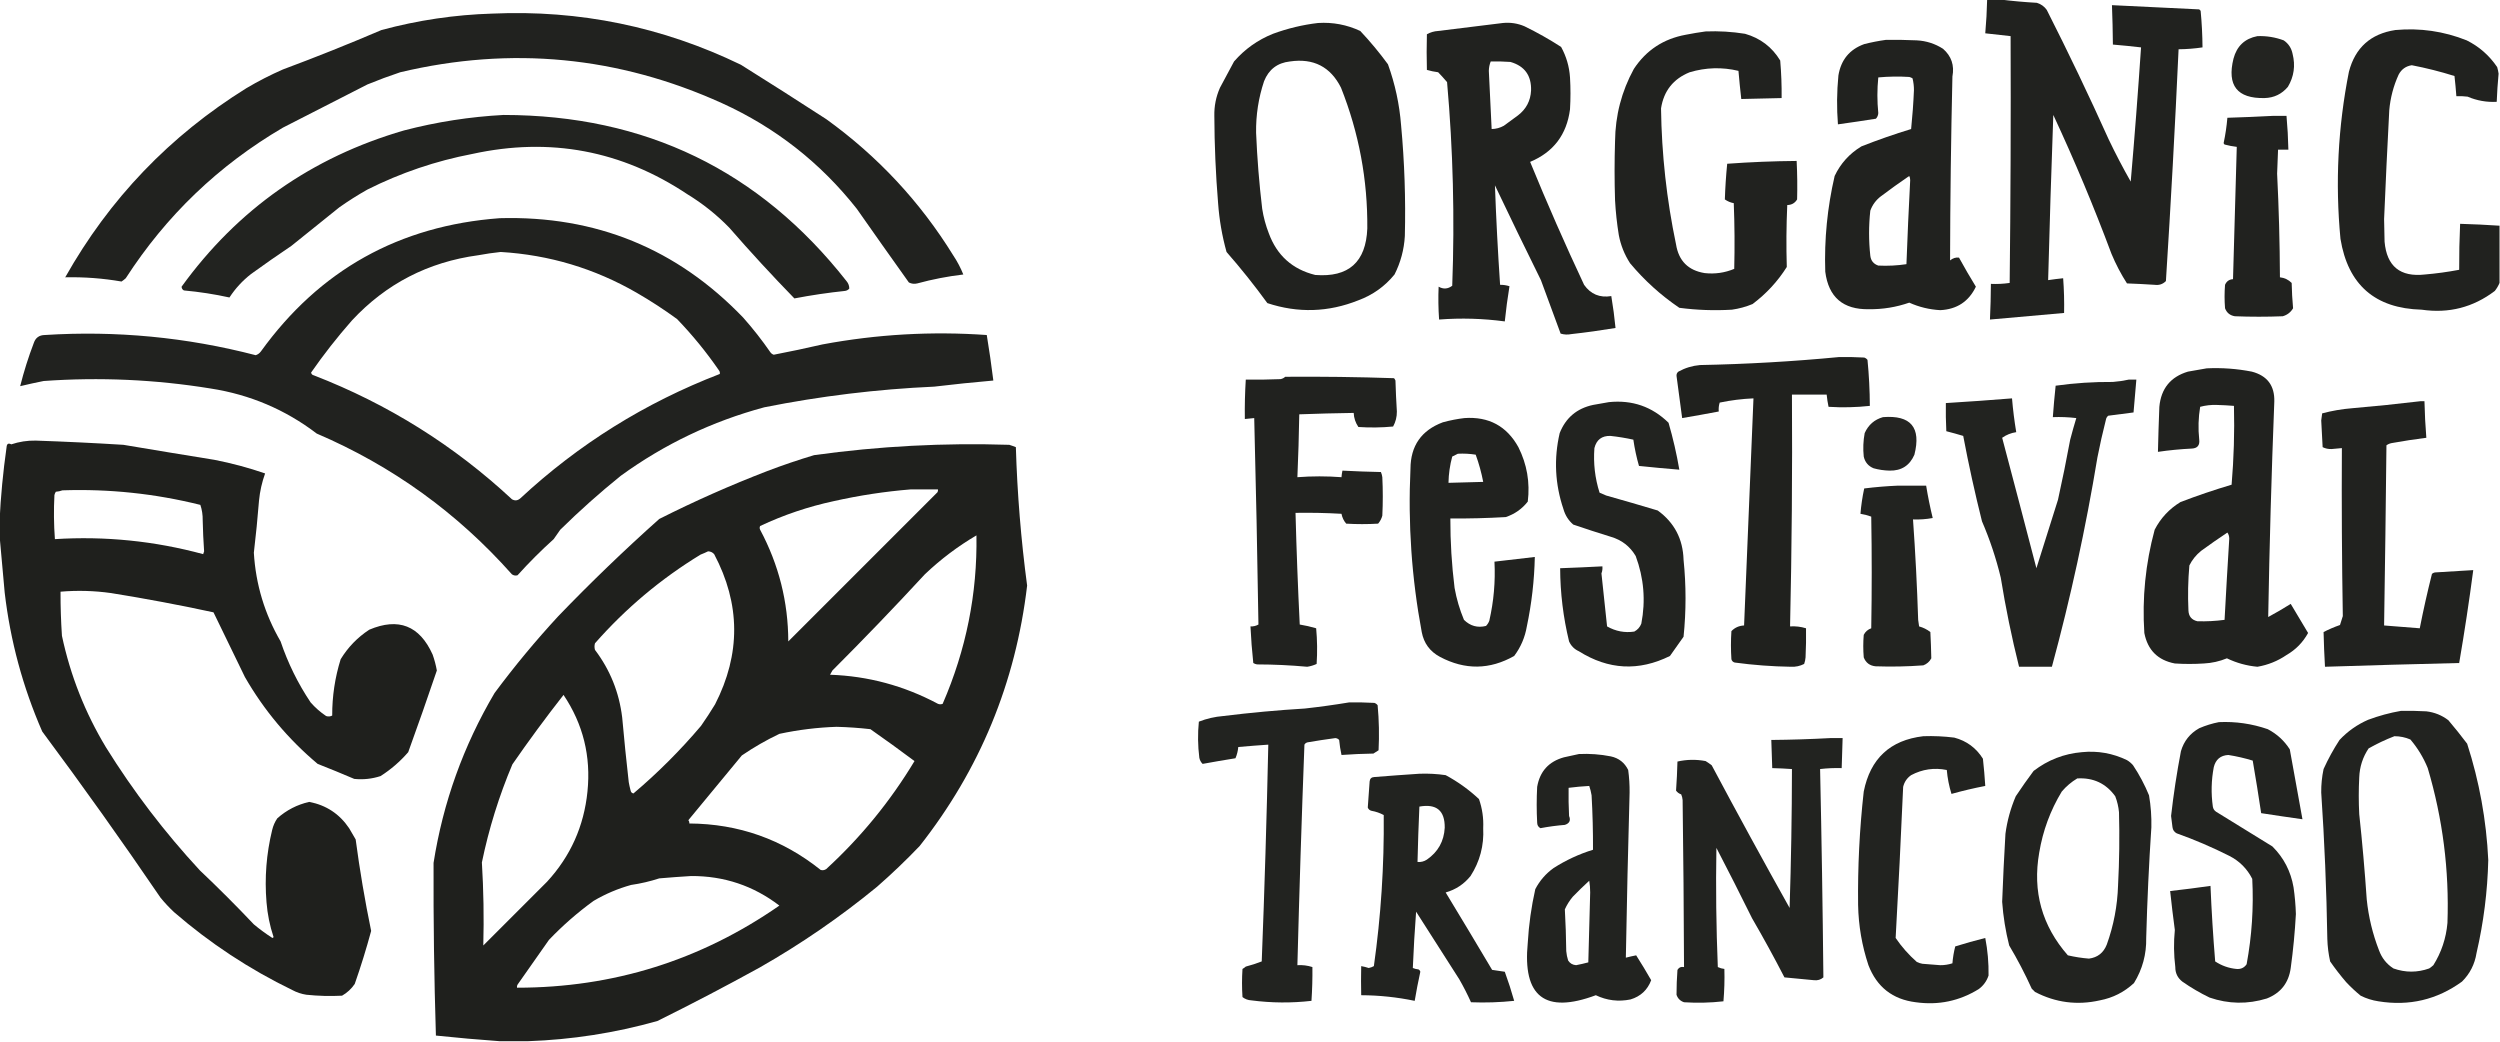 <?xml version="1.0" encoding="UTF-8"?>
<!DOCTYPE svg PUBLIC "-//W3C//DTD SVG 1.1//EN" "http://www.w3.org/Graphics/SVG/1.1/DTD/svg11.dtd">
<svg xmlns="http://www.w3.org/2000/svg" version="1.1" width="2664px" height="1110px" style="shape-rendering:geometricPrecision; text-rendering:geometricPrecision; image-rendering:optimizeQuality; fill-rule:evenodd; clip-rule:evenodd" xmlns:xlink="http://www.w3.org/1999/xlink">
<g><path style="opacity:0.974" fill="#1c1d1a" d="M 2117.5,-0.5 C 2122.17,-0.5 2126.83,-0.5 2131.5,-0.5C 2144.31,1.09 2157.31,2.257 2170.5,3C 2174.81,4.306 2178.31,6.806 2181,10.5C 2204.07,55.983 2226.07,101.983 2247,148.5C 2254.34,163.85 2262.17,178.85 2270.5,193.5C 2274.63,145.87 2278.29,98.203 2281.5,50.5C 2271.52,49.336 2261.52,48.336 2251.5,47.5C 2251.38,33.494 2251.05,19.494 2250.5,5.5C 2281.49,7.087 2312.49,8.587 2343.5,10C 2344,10.5 2344.5,11 2345,11.5C 2346.23,24.489 2346.9,37.489 2347,50.5C 2338.6,51.749 2330.1,52.416 2321.5,52.5C 2317.74,134.882 2313.24,217.215 2308,299.5C 2304.73,302.813 2300.73,304.147 2296,303.5C 2286.17,302.855 2276.34,302.355 2266.5,302C 2260.09,292.021 2254.59,281.521 2250,270.5C 2231.28,220.354 2210.62,171.021 2188,122.5C 2185.87,181.157 2184.04,239.824 2182.5,298.5C 2187.82,297.704 2193.15,297.037 2198.5,296.5C 2199.42,308.803 2199.75,321.136 2199.5,333.5C 2173.17,335.899 2146.84,338.233 2120.5,340.5C 2121.11,327.842 2121.44,315.176 2121.5,302.5C 2128.23,302.795 2134.89,302.462 2141.5,301.5C 2142.5,213.836 2142.83,126.169 2142.5,38.5C 2133.49,37.566 2124.49,36.566 2115.5,35.5C 2116.56,23.526 2117.23,11.526 2117.5,-0.5 Z"/></g>
<g><path style="opacity:0.975" fill="#1c1d1a" d="M 524.5,14.5 C 617.499,10.336 705.832,28.503 789.5,69C 820.003,88.084 850.336,107.417 880.5,127C 935.385,166.548 980.551,215.048 1016,272.5C 1020.21,278.853 1023.71,285.52 1026.5,292.5C 1009.94,294.445 993.609,297.611 977.5,302C 974.366,302.79 971.366,302.457 968.5,301C 949.877,274.921 931.377,248.754 913,222.5C 874.252,173.419 826.419,135.919 769.5,110C 658.958,59.951 544.625,48.951 426.5,77C 414.679,80.94 403.012,85.273 391.5,90C 361.5,105.333 331.5,120.667 301.5,136C 232.994,176.17 177.161,229.67 134,296.5C 132.59,297.787 131.09,298.954 129.5,300C 109.688,296.561 89.688,295.061 69.5,295.5C 116.587,211.911 180.92,144.744 262.5,94C 275.062,86.552 288.062,79.885 301.5,74C 336.838,60.831 371.838,46.831 406.5,32C 445.308,21.528 484.641,15.695 524.5,14.5 Z"/></g>
<g><path style="opacity:0.974" fill="#1c1d1a" d="M 1404.5,24.5 C 1420.26,23.509 1435.26,26.343 1449.5,33C 1460.09,44.25 1469.92,56.083 1479,68.5C 1486.6,89.512 1491.27,111.179 1493,133.5C 1496.65,172.759 1497.98,212.092 1497,251.5C 1496.18,265.96 1492.51,279.627 1486,292.5C 1475.68,305.153 1462.84,314.32 1447.5,320C 1415.51,332.79 1383.18,333.79 1350.5,323C 1336.84,304.195 1322.34,286.028 1307,268.5C 1302.27,251.472 1299.27,234.139 1298,216.5C 1295.45,185.541 1294.12,154.541 1294,123.5C 1293.78,113.017 1295.78,103.017 1300,93.5C 1305,84.167 1310,74.833 1315,65.5C 1326.42,52.365 1340.25,42.532 1356.5,36C 1372.18,30.246 1388.18,26.413 1404.5,24.5 Z M 1374.5,65.5 C 1399.63,61.812 1417.8,71.145 1429,93.5C 1448.11,141.701 1457.44,191.701 1457,243.5C 1455.58,279.277 1437.08,295.777 1401.5,293C 1377.16,286.993 1360.66,272.16 1352,248.5C 1348.73,240.085 1346.4,231.419 1345,222.5C 1341.79,195.589 1339.62,168.589 1338.5,141.5C 1338.22,122.659 1341.05,104.326 1347,86.5C 1352,73.993 1361.17,66.993 1374.5,65.5 Z"/></g>
<g><path style="opacity:0.976" fill="#1c1d1a" d="M 1601.5,24.5 C 1609.5,23.708 1617.17,24.875 1624.5,28C 1637.99,34.574 1650.99,41.907 1663.5,50C 1669.07,60.105 1672.24,70.938 1673,82.5C 1673.67,93.833 1673.67,105.167 1673,116.5C 1669.52,143.458 1655.35,162.124 1630.5,172.5C 1648.57,216.636 1667.73,260.302 1688,303.5C 1695.08,313.529 1704.74,317.529 1717,315.5C 1718.9,326.782 1720.4,338.115 1721.5,349.5C 1705.9,352.085 1690.24,354.252 1674.5,356C 1670.58,356.793 1666.74,356.626 1663,355.5C 1656,336.511 1649,317.511 1642,298.5C 1625.41,264.987 1609.08,231.32 1593,197.5C 1594.28,232.855 1596.11,268.188 1598.5,303.5C 1601.91,303.457 1605.24,303.957 1608.5,305C 1606.47,317.412 1604.8,329.912 1603.5,342.5C 1580.25,339.371 1556.92,338.705 1533.5,340.5C 1532.68,328.841 1532.51,317.174 1533,305.5C 1538,308.347 1542.83,308.014 1547.5,304.5C 1550.22,232.043 1548.39,159.709 1542,87.5C 1538.95,83.906 1535.78,80.406 1532.5,77C 1528.42,76.47 1524.42,75.637 1520.5,74.5C 1520.15,61.802 1520.15,49.135 1520.5,36.5C 1524.23,34.423 1528.23,33.257 1532.5,33C 1555.66,30.23 1578.66,27.397 1601.5,24.5 Z M 1588.5,65.5 C 1595.51,65.334 1602.51,65.5 1609.5,66C 1624.67,70.355 1632,80.522 1631.5,96.5C 1630.95,107.437 1626.28,116.271 1617.5,123C 1612.5,126.667 1607.5,130.333 1602.5,134C 1598.46,136.26 1594.13,137.427 1589.5,137.5C 1588.44,116.844 1587.44,96.178 1586.5,75.5C 1586.59,71.902 1587.26,68.569 1588.5,65.5 Z"/></g>
<g><path style="opacity:0.975" fill="#1c1d1a" d="M 2663.5,240.5 C 2663.5,260.833 2663.5,281.167 2663.5,301.5C 2662.25,304.484 2660.59,307.318 2658.5,310C 2635.46,327.55 2609.46,334.216 2580.5,330C 2530.83,328.662 2502,303.495 2494,254.5C 2488.32,194.725 2491.32,135.392 2503,76.5C 2509.66,50.846 2526.16,36.012 2552.5,32C 2578.72,29.604 2604.06,33.27 2628.5,43C 2641.81,49.636 2652.64,59.136 2661,71.5C 2661.66,73.8 2662.16,76.133 2662.5,78.5C 2661.56,88.481 2660.89,98.481 2660.5,108.5C 2649.75,109.064 2639.42,107.231 2629.5,103C 2625.51,102.501 2621.51,102.334 2617.5,102.5C 2616.97,95.276 2616.3,88.11 2615.5,81C 2600.55,76.305 2585.39,72.472 2570,69.5C 2563.68,70.484 2559.01,73.817 2556,79.5C 2550.48,91.566 2547.15,104.233 2546,117.5C 2543.95,156.155 2542.12,194.822 2540.5,233.5C 2540.67,241.5 2540.83,249.5 2541,257.5C 2543.31,283.797 2557.64,295.464 2584,292.5C 2596.21,291.457 2608.38,289.79 2620.5,287.5C 2620.43,271.166 2620.76,254.832 2621.5,238.5C 2635.51,238.893 2649.51,239.56 2663.5,240.5 Z"/></g>
<g><path style="opacity:0.975" fill="#1c1d1a" d="M 1817.5,33.5 C 1831.6,32.936 1845.6,33.77 1859.5,36C 1875.8,40.643 1888.3,50.143 1897,64.5C 1898.14,77.81 1898.64,91.143 1898.5,104.5C 1884.17,104.864 1869.83,105.197 1855.5,105.5C 1854.35,95.516 1853.35,85.516 1852.5,75.5C 1835.07,71.358 1817.74,71.858 1800.5,77C 1783.05,84.055 1772.89,96.889 1770,115.5C 1770.64,164.319 1775.98,212.652 1786,260.5C 1788.85,278.013 1799.01,288.18 1816.5,291C 1827.41,292.217 1837.91,290.717 1848,286.5C 1848.58,263.161 1848.42,239.827 1847.5,216.5C 1844.06,215.866 1840.9,214.533 1838,212.5C 1838.4,199.829 1839.24,187.163 1840.5,174.5C 1865.11,172.701 1889.78,171.701 1914.5,171.5C 1915.19,185.163 1915.36,198.83 1915,212.5C 1912.67,216.417 1909.17,218.417 1904.5,218.5C 1903.51,240.503 1903.35,262.503 1904,284.5C 1894.3,299.874 1882.13,313.041 1867.5,324C 1860.43,326.935 1853.1,328.935 1845.5,330C 1826.75,331.109 1808.08,330.443 1789.5,328C 1769.86,314.698 1752.36,298.865 1737,280.5C 1731.05,271.308 1727.05,261.308 1725,250.5C 1723.01,238.239 1721.67,225.905 1721,213.5C 1720.33,192.5 1720.33,171.5 1721,150.5C 1721.27,123.096 1727.93,97.429 1741,73.5C 1754.17,53.481 1772.67,41.315 1796.5,37C 1803.61,35.593 1810.61,34.426 1817.5,33.5 Z"/></g>
<g><path style="opacity:0.966" fill="#1c1d1a" d="M 2405.5,38.5 C 2415.18,38.147 2424.51,39.647 2433.5,43C 2438.63,46.475 2441.79,51.309 2443,57.5C 2446.12,69.935 2444.45,81.601 2438,92.5C 2431.5,100.249 2423.17,104.249 2413,104.5C 2383.94,105.082 2372.94,91.082 2380,62.5C 2383.57,49.088 2392.07,41.088 2405.5,38.5 Z"/></g>
<g><path style="opacity:0.976" fill="#1c1d1a" d="M 2009.5,42.5 C 2020.51,42.334 2031.51,42.5 2042.5,43C 2052.67,43.539 2062,46.539 2070.5,52C 2079.42,59.806 2082.75,69.639 2080.5,81.5C 2078.98,146.829 2078.15,212.162 2078,277.5C 2080.93,275.088 2084.09,274.088 2087.5,274.5C 2093.25,284.997 2099.25,295.33 2105.5,305.5C 2097.93,321.303 2085.26,329.636 2067.5,330.5C 2055.94,329.858 2044.94,327.191 2034.5,322.5C 2020.62,327.341 2006.29,329.674 1991.5,329.5C 1963.95,329.997 1948.45,316.663 1945,289.5C 1943.88,255.115 1947.21,221.115 1955,187.5C 1961.34,174.156 1970.84,163.656 1983.5,156C 2000.91,149.139 2018.58,142.973 2036.5,137.5C 2037.92,123.701 2038.92,109.868 2039.5,96C 2039.51,91.764 2039.01,87.597 2038,83.5C 2036.93,82.809 2035.77,82.309 2034.5,82C 2023.48,81.316 2012.48,81.482 2001.5,82.5C 2000.24,95.167 2000.24,107.834 2001.5,120.5C 2001.38,122.791 2000.54,124.791 1999,126.5C 1985.57,128.626 1972.07,130.626 1958.5,132.5C 1957.14,115.147 1957.31,97.814 1959,80.5C 1961.69,63.827 1970.86,52.66 1986.5,47C 1994.22,45.05 2001.89,43.55 2009.5,42.5 Z M 2034.5,187.5 C 2035.16,188.793 2035.49,190.293 2035.5,192C 2033.93,221.823 2032.6,251.656 2031.5,281.5C 2021.55,282.995 2011.55,283.495 2001.5,283C 1996.45,281.283 1993.62,277.783 1993,272.5C 1991.26,256.514 1991.26,240.514 1993,224.5C 1995.26,218.228 1999.1,213.061 2004.5,209C 2014.39,201.566 2024.39,194.4 2034.5,187.5 Z"/></g>
<g><path style="opacity:0.971" fill="#1c1d1a" d="M 536.5,122.5 C 687.52,122.601 809.353,181.601 902,299.5C 904.01,301.871 905.01,304.537 905,307.5C 903.829,308.893 902.329,309.727 900.5,310C 882.326,311.904 864.326,314.571 846.5,318C 822.597,293.434 799.43,268.267 777,242.5C 763.608,228.766 748.775,216.932 732.5,207C 662.414,160.318 586.081,145.985 503.5,164C 464.371,171.487 427.037,184.154 391.5,202C 381.162,207.834 371.162,214.167 361.5,221C 344.5,234.667 327.5,248.333 310.5,262C 295.992,271.754 281.659,281.754 267.5,292C 258.417,299.081 250.75,307.414 244.5,317C 228.554,313.482 212.387,310.982 196,309.5C 194.413,308.663 193.58,307.33 193.5,305.5C 253.204,223.028 332.204,167.528 430.5,139C 465.422,129.9 500.755,124.4 536.5,122.5 Z"/></g>
<g><path style="opacity:0.975" fill="#1c1d1a" d="M 2421.5,123.5 C 2426.5,123.5 2431.5,123.5 2436.5,123.5C 2437.58,135.471 2438.25,147.471 2438.5,159.5C 2434.83,159.5 2431.17,159.5 2427.5,159.5C 2427.19,167.998 2426.86,176.498 2426.5,185C 2428.33,221.802 2429.33,258.635 2429.5,295.5C 2434.38,296.024 2438.55,298.024 2442,301.5C 2442.19,310.548 2442.69,319.548 2443.5,328.5C 2441,332.76 2437.33,335.594 2432.5,337C 2415.5,337.667 2398.5,337.667 2381.5,337C 2376.32,336.169 2372.82,333.336 2371,328.5C 2370.33,320.167 2370.33,311.833 2371,303.5C 2372.61,299.724 2375.44,297.724 2379.5,297.5C 2380.83,250.5 2382.17,203.5 2383.5,156.5C 2379.12,155.99 2374.78,155.157 2370.5,154C 2370.04,153.586 2369.71,153.086 2369.5,152.5C 2371.39,143.591 2372.73,134.591 2373.5,125.5C 2389.66,125.007 2405.66,124.34 2421.5,123.5 Z"/></g>
<g><path style="opacity:0.976" fill="#1c1d1a" d="M 532.5,232.5 C 634.947,229.665 721.447,264.999 792,338.5C 802.43,350.26 812.096,362.593 821,375.5C 821.903,376.701 823.069,377.535 824.5,378C 841.832,374.67 859.165,371.003 876.5,367C 934.408,356.184 992.741,352.851 1051.5,357C 1054.15,373.064 1056.49,389.23 1058.5,405.5C 1037.47,407.336 1016.47,409.503 995.5,412C 934.629,414.743 874.296,422.076 814.5,434C 758.867,448.986 707.867,473.32 661.5,507C 639.107,525.054 617.607,544.22 597,564.5C 594.667,567.833 592.333,571.167 590,574.5C 576.5,586.667 563.667,599.5 551.5,613C 549.365,613.635 547.365,613.301 545.5,612C 487.321,546.481 417.988,496.481 337.5,462C 304.055,436.504 266.388,420.504 224.5,414C 165.451,404.401 106.118,401.734 46.5,406C 38.117,407.679 29.784,409.513 21.5,411.5C 25.42,395.905 30.253,380.572 36,365.5C 37.85,359.984 41.683,357.15 47.5,357C 123.651,352.148 198.651,359.315 272.5,378.5C 274.753,377.747 276.587,376.414 278,374.5C 340.561,287.791 425.395,240.457 532.5,232.5 Z M 533.5,268.5 C 585.251,271.584 633.585,286.084 678.5,312C 693.345,320.587 707.679,329.92 721.5,340C 737.847,357.005 752.68,375.172 766,394.5C 766.982,395.759 767.315,397.092 767,398.5C 687.438,429.17 616.604,473.337 554.5,531C 551.652,533.521 548.652,533.854 545.5,532C 483.855,474.648 413.522,430.648 334.5,400C 332.82,399.653 331.82,398.653 331.5,397C 344.899,377.737 359.399,359.237 375,341.5C 411.341,302.41 456.174,279.243 509.5,272C 517.602,270.501 525.602,269.334 533.5,268.5 Z"/></g>
<g><path style="opacity:0.978" fill="#1c1d1a" d="M 1959.5,380.5 C 1968.51,380.334 1977.51,380.5 1986.5,381C 1987.93,381.465 1989.1,382.299 1990,383.5C 1991.61,399.735 1992.44,416.068 1992.5,432.5C 1977.86,434.095 1963.19,434.429 1948.5,433.5C 1947.59,429.212 1946.92,424.879 1946.5,420.5C 1934.17,420.5 1921.83,420.5 1909.5,420.5C 1910,502.848 1909.33,585.182 1907.5,667.5C 1913.34,667.124 1919,667.79 1924.5,669.5C 1924.67,679.839 1924.5,690.172 1924,700.5C 1923.81,702.9 1923.31,705.234 1922.5,707.5C 1918.1,709.744 1913.43,710.744 1908.5,710.5C 1888.4,710.194 1868.4,708.694 1848.5,706C 1846.67,705.5 1845.5,704.333 1845,702.5C 1844.33,692.5 1844.33,682.5 1845,672.5C 1848.71,668.731 1853.21,666.731 1858.5,666.5C 1861.92,585.837 1865.25,505.17 1868.5,424.5C 1856.38,425.019 1844.38,426.519 1832.5,429C 1831.55,432.057 1831.22,435.223 1831.5,438.5C 1818.52,440.962 1805.52,443.296 1792.5,445.5C 1790.58,430.502 1788.58,415.502 1786.5,400.5C 1786.39,398.626 1787.06,397.126 1788.5,396C 1795.67,392.055 1803.34,389.722 1811.5,389C 1861.1,388.031 1910.43,385.197 1959.5,380.5 Z"/></g>
<g><path style="opacity:0.976" fill="#1c1d1a" d="M 2351.5,392.5 C 2367.66,391.738 2383.66,392.905 2399.5,396C 2415.99,400.31 2423.99,410.976 2423.5,428C 2420.5,504.487 2418.33,580.987 2417,657.5C 2425.16,653.086 2433.16,648.419 2441,643.5C 2447.17,653.833 2453.33,664.167 2459.5,674.5C 2454.03,684.475 2446.36,692.308 2436.5,698C 2427.09,704.415 2416.76,708.581 2405.5,710.5C 2394.07,709.451 2383.23,706.451 2373,701.5C 2365.16,704.735 2356.99,706.568 2348.5,707C 2338.17,707.667 2327.83,707.667 2317.5,707C 2299.36,703.531 2288.53,692.698 2285,674.5C 2282.57,637.268 2286.24,600.602 2296,564.5C 2302.4,552.101 2311.57,542.267 2323.5,535C 2341.44,528.14 2359.61,521.974 2378,516.5C 2380.37,488.508 2381.2,460.508 2380.5,432.5C 2374.35,431.994 2368.18,431.661 2362,431.5C 2356.04,431.303 2350.2,431.97 2344.5,433.5C 2342.56,445.108 2342.23,456.774 2343.5,468.5C 2344.21,474.566 2341.54,477.733 2335.5,478C 2323.42,478.582 2311.42,479.749 2299.5,481.5C 2299.86,465.498 2300.36,449.498 2301,433.5C 2302.81,414.042 2312.97,401.542 2331.5,396C 2338.29,394.703 2344.96,393.536 2351.5,392.5 Z M 2373.5,567.5 C 2374.8,569.223 2375.47,571.39 2375.5,574C 2373.7,602.83 2372.04,631.663 2370.5,660.5C 2360.87,661.797 2351.2,662.297 2341.5,662C 2335.4,660.57 2332.24,656.737 2332,650.5C 2331.25,634.478 2331.58,618.478 2333,602.5C 2336,596.488 2340.17,591.322 2345.5,587C 2354.74,580.247 2364.07,573.747 2373.5,567.5 Z"/></g>
<g><path style="opacity:0.975" fill="#1c1d1a" d="M 1369.5,401.5 C 1408.18,401.193 1446.85,401.693 1485.5,403C 1486.13,403.75 1486.63,404.584 1487,405.5C 1487.32,416.51 1487.82,427.51 1488.5,438.5C 1488.56,444.201 1487.23,449.534 1484.5,454.5C 1472.18,455.666 1459.85,455.833 1447.5,455C 1444.39,450.457 1442.73,445.457 1442.5,440C 1423.17,440.287 1403.84,440.787 1384.5,441.5C 1384.13,463.863 1383.47,486.196 1382.5,508.5C 1398.17,507.304 1413.84,507.304 1429.5,508.5C 1429.67,506.139 1430.01,503.806 1430.5,501.5C 1444.15,502.219 1457.82,502.719 1471.5,503C 1472.25,504.734 1472.75,506.567 1473,508.5C 1473.67,522.167 1473.67,535.833 1473,549.5C 1472.15,552.698 1470.65,555.531 1468.5,558C 1457.17,558.667 1445.83,558.667 1434.5,558C 1431.89,554.938 1430.22,551.438 1429.5,547.5C 1413.19,546.56 1396.86,546.227 1380.5,546.5C 1381.54,586.183 1383.04,625.849 1385,665.5C 1390.89,666.456 1396.73,667.789 1402.5,669.5C 1403.67,682.154 1403.83,694.82 1403,707.5C 1399.83,708.96 1396.5,709.96 1393,710.5C 1375.22,708.871 1357.38,708.038 1339.5,708C 1338.06,707.781 1336.73,707.281 1335.5,706.5C 1334.12,693.552 1333.12,680.552 1332.5,667.5C 1335.55,667.658 1338.38,666.991 1341,665.5C 1339.87,592.165 1338.37,518.832 1336.5,445.5C 1333.17,445.833 1329.83,446.167 1326.5,446.5C 1326.3,432.48 1326.63,418.48 1327.5,404.5C 1339.84,404.667 1352.17,404.5 1364.5,404C 1366.49,403.626 1368.16,402.793 1369.5,401.5 Z"/></g>
<g><path style="opacity:0.971" fill="#1c1d1a" d="M 2268.5,404.5 C 2271.17,404.5 2273.83,404.5 2276.5,404.5C 2275.57,416.173 2274.57,427.84 2273.5,439.5C 2264.5,440.583 2255.5,441.75 2246.5,443C 2245.11,444.171 2244.27,445.671 2244,447.5C 2240.62,460.747 2237.62,474.081 2235,487.5C 2222.6,562.677 2206.43,637.011 2186.5,710.5C 2174.83,710.5 2163.17,710.5 2151.5,710.5C 2143.66,679.131 2137.16,647.464 2132,615.5C 2127.04,594.923 2120.38,574.923 2112,555.5C 2104.44,525.365 2097.77,495.032 2092,464.5C 2086.03,462.707 2080.03,461.04 2074,459.5C 2073.5,449.506 2073.33,439.506 2073.5,429.5C 2097.07,428.073 2120.57,426.407 2144,424.5C 2145.01,436.574 2146.51,448.574 2148.5,460.5C 2142.95,461.344 2137.95,463.344 2133.5,466.5C 2145.77,512.811 2157.94,559.144 2170,605.5C 2177.67,581.167 2185.33,556.833 2193,532.5C 2197.72,511.246 2202.05,489.913 2206,468.5C 2208.01,460.783 2210.18,453.116 2212.5,445.5C 2204.19,444.502 2195.86,444.169 2187.5,444.5C 2188.3,433.272 2189.3,422.105 2190.5,411C 2210.73,408.165 2231.06,406.831 2251.5,407C 2257.37,406.557 2263.03,405.724 2268.5,404.5 Z"/></g>
<g><path style="opacity:0.974" fill="#1c1d1a" d="M 2579.5,427.5 C 2580.83,427.5 2582.17,427.5 2583.5,427.5C 2583.79,440.536 2584.45,453.536 2585.5,466.5C 2573.46,468.006 2561.46,469.839 2549.5,472C 2547.11,472.303 2544.94,473.137 2543,474.5C 2542.34,538.51 2541.5,602.51 2540.5,666.5C 2553.17,667.5 2565.83,668.5 2578.5,669.5C 2582.32,650.057 2586.66,630.724 2591.5,611.5C 2592.38,610.749 2593.38,610.249 2594.5,610C 2608.17,609.114 2621.84,608.281 2635.5,607.5C 2631.15,640.601 2626.15,673.601 2620.5,706.5C 2572.82,707.63 2525.16,708.963 2477.5,710.5C 2476.78,698.156 2476.28,685.823 2476,673.5C 2481.64,670.596 2487.48,668.096 2493.5,666C 2494.57,662.88 2495.57,659.713 2496.5,656.5C 2495.5,596.875 2495.17,537.208 2495.5,477.5C 2491.85,477.888 2488.18,478.221 2484.5,478.5C 2481.13,478.626 2477.96,477.96 2475,476.5C 2474.59,466.995 2474.09,457.495 2473.5,448C 2473.83,445.5 2474.17,443 2474.5,440.5C 2484.96,437.696 2495.62,435.862 2506.5,435C 2531.03,432.901 2555.36,430.401 2579.5,427.5 Z"/></g>
<g><path style="opacity:0.971" fill="#1c1d1a" d="M 1714.5,428.5 C 1739.28,425.971 1760.45,433.305 1778,450.5C 1782.78,466.945 1786.61,483.612 1789.5,500.5C 1775.13,499.331 1760.8,497.997 1746.5,496.5C 1743.86,487.308 1741.86,477.975 1740.5,468.5C 1732.42,466.717 1724.25,465.384 1716,464.5C 1706.87,464.29 1701.21,468.623 1699,477.5C 1697.77,493.73 1699.6,509.563 1704.5,525C 1706.83,526 1709.17,527 1711.5,528C 1729.88,533.178 1748.21,538.511 1766.5,544C 1784.19,556.879 1793.36,574.379 1794,596.5C 1796.8,623.863 1796.8,651.197 1794,678.5C 1789.17,685.333 1784.33,692.167 1779.5,699C 1746.3,715.463 1713.97,713.796 1682.5,694C 1677.67,691.833 1674.17,688.333 1672,683.5C 1665.78,657.885 1662.61,631.885 1662.5,605.5C 1677.51,604.958 1692.51,604.291 1707.5,603.5C 1707.77,606.119 1707.44,608.619 1706.5,611C 1708.47,629.794 1710.47,648.627 1712.5,667.5C 1721.66,672.713 1731.32,674.546 1741.5,673C 1745.06,671.108 1747.56,668.275 1749,664.5C 1753.73,640.023 1751.73,616.023 1743,592.5C 1736.91,582.195 1728.07,575.362 1716.5,572C 1703.1,567.868 1689.77,563.535 1676.5,559C 1671.39,554.642 1667.89,549.142 1666,542.5C 1657,515.843 1655.67,488.843 1662,461.5C 1668.47,445.198 1680.3,435.198 1697.5,431.5C 1703.3,430.421 1708.96,429.421 1714.5,428.5 Z"/></g>
<g><path style="opacity:0.961" fill="#1c1d1a" d="M 2006.5,444.5 C 2036.18,442.154 2047.34,455.487 2040,484.5C 2034.99,496.09 2026.16,501.757 2013.5,501.5C 2007.72,501.365 2002.05,500.532 1996.5,499C 1990.84,496.668 1987.34,492.501 1986,486.5C 1985.13,478.103 1985.46,469.77 1987,461.5C 1990.94,452.721 1997.44,447.054 2006.5,444.5 Z"/></g>
<g><path style="opacity:0.974" fill="#1c1d1a" d="M 1560.5,445.5 C 1586.4,443.697 1605.57,454.03 1618,476.5C 1627.16,494.792 1630.49,514.126 1628,534.5C 1621.87,542.324 1614.04,547.824 1604.5,551C 1584.85,552.131 1565.18,552.631 1545.5,552.5C 1545.44,577.269 1546.94,601.936 1550,626.5C 1552.09,638.215 1555.43,649.548 1560,660.5C 1566.67,667.079 1574.5,669.246 1583.5,667C 1585.04,665.421 1586.21,663.587 1587,661.5C 1591.75,640.774 1593.58,619.774 1592.5,598.5C 1606.82,596.739 1621.16,595.073 1635.5,593.5C 1634.97,618.43 1632.13,643.096 1627,667.5C 1625.01,679.165 1620.51,689.665 1613.5,699C 1587.45,713.754 1561.12,714.087 1534.5,700C 1523.75,694.26 1517.25,685.426 1515,673.5C 1504.25,615.967 1500.25,557.967 1503,499.5C 1503.13,475.046 1514.63,458.546 1537.5,450C 1545.2,447.893 1552.86,446.393 1560.5,445.5 Z M 1553.5,483.5 C 1559.87,483.17 1566.2,483.504 1572.5,484.5C 1575.95,493.96 1578.61,503.626 1580.5,513.5C 1568.17,513.868 1555.83,514.202 1543.5,514.5C 1543.69,504.977 1545.02,495.644 1547.5,486.5C 1549.6,485.481 1551.6,484.481 1553.5,483.5 Z"/></g>
<g><path style="opacity:0.981" fill="#1c1d1a" d="M -0.5,570.5 C -0.5,565.5 -0.5,560.5 -0.5,555.5C 0.755,529.204 3.255,502.871 7,476.5C 7.256,472.889 8.922,471.889 12,473.5C 20.428,470.677 29.095,469.343 38,469.5C 69.19,470.564 100.356,472.064 131.5,474C 163.816,479.442 196.149,484.775 228.5,490C 246.901,493.599 264.901,498.432 282.5,504.5C 279.125,513.872 276.958,523.538 276,533.5C 274.524,552.041 272.691,570.541 270.5,589C 272.523,622.736 282.023,654.236 299,683.5C 306.817,706.648 317.484,728.314 331,748.5C 335.907,754.078 341.407,758.911 347.5,763C 349.769,763.758 351.936,763.591 354,762.5C 353.924,742.03 356.924,722.03 363,702.5C 370.787,689.713 380.954,679.213 393.5,671C 424.638,657.824 447.138,666.657 461,697.5C 462.972,703.055 464.472,708.721 465.5,714.5C 455.633,743.602 445.466,772.602 435,801.5C 426.372,811.466 416.539,819.966 405.5,827C 396.368,829.967 387.035,830.967 377.5,830C 364.581,824.471 351.581,819.138 338.5,814C 307.141,787.654 281.307,756.821 261,721.5C 249.726,698.486 238.559,675.486 227.5,652.5C 191.36,644.705 155.026,637.872 118.5,632C 100.543,629.46 82.543,628.96 64.5,630.5C 64.453,646.183 64.953,661.85 66,677.5C 74.991,719.807 90.658,759.474 113,796.5C 142.115,843.296 175.449,886.962 213,927.5C 232.736,946.182 251.903,965.349 270.5,985C 276.552,990.053 282.885,994.719 289.5,999C 290.332,999.688 290.998,999.521 291.5,998.5C 287.497,986.483 284.997,974.15 284,961.5C 281.84,935.476 283.84,909.809 290,884.5C 291.068,879.95 292.902,875.783 295.5,872C 305.307,863.263 316.64,857.43 329.5,854.5C 347.552,857.942 361.718,867.275 372,882.5C 374.333,886.5 376.667,890.5 379,894.5C 383.339,927.197 388.839,959.697 395.5,992C 390.366,1011.03 384.533,1029.87 378,1048.5C 374.454,1053.71 369.954,1057.88 364.5,1061C 351.811,1061.65 339.144,1061.32 326.5,1060C 321.227,1059.2 316.227,1057.53 311.5,1055C 265.731,1032.8 223.731,1005.13 185.5,972C 180.3,967.135 175.467,961.968 171,956.5C 130.228,896.621 88.228,837.621 45,779.5C 24.342,732.186 11.009,682.853 5,631.5C 3.064,611.023 1.231,590.69 -0.5,570.5 Z M 66.5,522.5 C 116.232,520.822 165.232,525.989 213.5,538C 215.259,543.208 216.093,548.708 216,554.5C 216.234,565.519 216.734,576.519 217.5,587.5C 217.167,588.5 216.833,589.5 216.5,590.5C 164.672,576.46 112.005,571.126 58.5,574.5C 57.349,558.878 57.182,543.211 58,527.5C 58.309,526.234 58.809,525.067 59.5,524C 62.036,523.814 64.369,523.314 66.5,522.5 Z"/></g>
<g><path style="opacity:0.981" fill="#1c1d1a" d="M 562.5,1109.5 C 552.5,1109.5 542.5,1109.5 532.5,1109.5C 509.947,1107.89 487.28,1105.89 464.5,1103.5C 462.606,1042.19 461.773,980.853 462,919.5C 472.127,855.124 493.794,794.791 527,738.5C 548.158,710 570.825,682.667 595,656.5C 629.619,620.544 665.452,586.044 702.5,553C 739.948,534.112 778.281,517.112 817.5,502C 833.954,495.737 850.621,490.071 867.5,485C 936.511,475.425 1005.84,471.759 1075.5,474C 1077.87,474.735 1080.2,475.568 1082.5,476.5C 1083.98,525.871 1087.98,575.038 1094.5,624C 1082.28,727.563 1044.11,820.063 980,901.5C 965.492,916.674 950.326,931.174 934.5,945C 895.308,977.18 853.641,1005.85 809.5,1031C 773.639,1050.76 737.306,1069.76 700.5,1088C 655.244,1100.73 609.244,1107.89 562.5,1109.5 Z M 970.5,521.5 C 980.167,521.5 989.833,521.5 999.5,521.5C 999.649,522.552 999.483,523.552 999,524.5C 946,577.5 893,630.5 840,683.5C 839.894,641.409 829.894,601.742 810,564.5C 809.333,563.167 809.333,561.833 810,560.5C 835.081,548.695 861.248,539.862 888.5,534C 915.689,527.903 943.023,523.736 970.5,521.5 Z M 1040.5,570.5 C 1041.51,632.563 1029.51,692.396 1004.5,750C 1002.83,750.667 1001.17,750.667 999.5,750C 963.36,730.719 925.027,720.385 884.5,719C 885.317,717.51 886.15,716.01 887,714.5C 920.506,680.993 953.34,646.827 985.5,612C 1002.32,595.997 1020.65,582.164 1040.5,570.5 Z M 754.5,587.5 C 757.099,587.549 759.266,588.549 761,590.5C 789.126,643.568 789.459,696.901 762,750.5C 757.249,758.337 752.249,766.004 747,773.5C 724.988,799.512 700.988,823.512 675,845.5C 673.347,845.18 672.347,844.18 672,842.5C 671.206,839.529 670.539,836.529 670,833.5C 667.391,810.529 665.058,787.529 663,764.5C 659.773,737.801 650.107,713.801 634,692.5C 633.333,690.167 633.333,687.833 634,685.5C 666.804,648.214 704.304,616.714 746.5,591C 749.309,589.907 751.976,588.74 754.5,587.5 Z M 600.5,740.5 C 621.353,771.579 629.853,805.913 626,843.5C 622.269,880.401 607.936,912.401 583,939.5C 560.333,962.167 537.667,984.833 515,1007.5C 515.779,977.986 515.279,948.486 513.5,919C 520.916,883.087 531.749,848.254 546,814.5C 563.444,789.27 581.61,764.604 600.5,740.5 Z M 891.5,774.5 C 903.538,774.806 915.538,775.639 927.5,777C 943.343,788.088 959.01,799.422 974.5,811C 948.781,853.739 917.448,892.072 880.5,926C 878.635,927.301 876.635,927.635 874.5,927C 833.691,894.339 787.024,877.839 734.5,877.5C 734.67,876.178 734.337,875.011 733.5,874C 752.5,851 771.5,828 790.5,805C 803.256,796.29 816.589,788.623 830.5,782C 850.748,777.664 871.081,775.164 891.5,774.5 Z M 736.5,933.5 C 771.51,933.336 802.843,943.836 830.5,965C 746.541,1023.32 653.375,1052.48 551,1052.5C 550.685,1051.09 551.018,1049.76 552,1048.5C 563,1032.83 574,1017.17 585,1001.5C 599.649,986.176 615.483,972.342 632.5,960C 645.075,952.585 658.408,946.918 672.5,943C 682.721,941.52 692.721,939.187 702.5,936C 713.972,935.006 725.306,934.173 736.5,933.5 Z"/></g>
<g><path style="opacity:0.971" fill="#1c1d1a" d="M 2022.5,517.5 C 2032.5,517.5 2042.5,517.5 2052.5,517.5C 2054.39,529.116 2056.72,540.616 2059.5,552C 2052.56,553.288 2045.56,553.788 2038.5,553.5C 2041.03,589.115 2042.86,624.782 2044,660.5C 2044.33,662.833 2044.67,665.167 2045,667.5C 2049.39,668.696 2053.39,670.696 2057,673.5C 2057.48,682.862 2057.81,692.195 2058,701.5C 2056.11,705.058 2053.27,707.558 2049.5,709C 2032.51,710.27 2015.51,710.604 1998.5,710C 1992.34,709.347 1988.17,706.18 1986,700.5C 1985.33,692.5 1985.33,684.5 1986,676.5C 1987.75,673.08 1990.42,670.746 1994,669.5C 1994.67,629.833 1994.67,590.167 1994,550.5C 1990.28,549.112 1986.45,548.112 1982.5,547.5C 1983.24,538.386 1984.58,529.386 1986.5,520.5C 1998.58,518.997 2010.58,517.997 2022.5,517.5 Z"/></g>
<g><path style="opacity:0.972" fill="#1c1d1a" d="M 1437.5,748.5 C 1446.51,748.334 1455.51,748.5 1464.5,749C 1465.93,749.465 1467.1,750.299 1468,751.5C 1469.49,767.472 1469.82,783.472 1469,799.5C 1467.17,800.667 1465.33,801.833 1463.5,803C 1452.12,803.188 1440.79,803.688 1429.5,804.5C 1428.34,799.223 1427.51,793.889 1427,788.5C 1425.99,787.342 1424.66,786.675 1423,786.5C 1413.14,787.814 1403.3,789.314 1393.5,791C 1391.94,791.318 1390.77,792.151 1390,793.5C 1387.03,871.813 1384.53,950.146 1382.5,1028.5C 1388,1028.15 1393.34,1028.82 1398.5,1030.5C 1398.64,1042.52 1398.31,1054.52 1397.5,1066.5C 1376.24,1068.95 1354.9,1068.78 1333.5,1066C 1329.92,1065.81 1326.76,1064.64 1324,1062.5C 1323.33,1052.5 1323.33,1042.5 1324,1032.5C 1325.25,1031.79 1326.42,1030.96 1327.5,1030C 1333.28,1028.48 1338.95,1026.65 1344.5,1024.5C 1347.5,947.522 1349.83,870.522 1351.5,793.5C 1340.83,794.222 1330.16,795.056 1319.5,796C 1319.13,800.238 1318.13,804.238 1316.5,808C 1304.74,809.887 1293.08,811.887 1281.5,814C 1279.68,812.2 1278.52,810.034 1278,807.5C 1276.39,794.621 1276.22,781.788 1277.5,769C 1285.85,765.729 1294.52,763.729 1303.5,763C 1332.42,759.426 1361.42,756.759 1390.5,755C 1406.37,753.232 1422.04,751.065 1437.5,748.5 Z"/></g>
<g><path style="opacity:0.972" fill="#1c1d1a" d="M 2558.5,757.5 C 2567.51,757.334 2576.51,757.5 2585.5,758C 2594.25,759.026 2602.09,762.192 2609,767.5C 2615.91,775.651 2622.57,783.984 2629,792.5C 2641.99,832.8 2649.49,874.133 2651.5,916.5C 2650.7,949.933 2646.53,982.933 2639,1015.5C 2637.12,1027.42 2631.96,1037.59 2623.5,1046C 2596.89,1065.3 2567.23,1072.3 2534.5,1067C 2527.84,1066 2521.51,1064 2515.5,1061C 2510.03,1056.53 2504.87,1051.7 2500,1046.5C 2493.95,1039.45 2488.28,1032.12 2483,1024.5C 2481.24,1016.6 2480.24,1008.6 2480,1000.5C 2479.15,948.446 2476.98,896.446 2473.5,844.5C 2473.42,836.067 2474.25,827.734 2476,819.5C 2480.9,808.685 2486.57,798.352 2493,788.5C 2501.68,779.243 2511.84,772.076 2523.5,767C 2534.99,762.713 2546.66,759.546 2558.5,757.5 Z M 2551.5,784.5 C 2557.44,784.513 2563.1,785.679 2568.5,788C 2576.29,797.134 2582.45,807.301 2587,818.5C 2602.99,872.399 2609.99,927.399 2608,983.5C 2606.58,999.766 2601.58,1014.77 2593,1028.5C 2591.59,1029.79 2590.09,1030.95 2588.5,1032C 2575.84,1036.48 2563.17,1036.48 2550.5,1032C 2543.17,1027.33 2538.01,1020.83 2535,1012.5C 2528.25,995.096 2523.92,977.096 2522,958.5C 2519.93,928.116 2517.26,897.782 2514,867.5C 2513.33,854.5 2513.33,841.5 2514,828.5C 2514.42,817.152 2517.75,806.818 2524,797.5C 2532.91,792.46 2542.08,788.127 2551.5,784.5 Z"/></g>
<g><path style="opacity:0.969" fill="#1c1d1a" d="M 2364.5,769.5 C 2382.32,768.689 2399.65,771.189 2416.5,777C 2426.24,782.068 2434.07,789.234 2440,798.5C 2444.45,823.374 2448.95,848.208 2453.5,873C 2438.86,870.949 2424.19,868.783 2409.5,866.5C 2406.72,847.8 2403.72,829.134 2400.5,810.5C 2391.99,807.885 2383.32,805.885 2374.5,804.5C 2366.2,804.954 2361.04,809.287 2359,817.5C 2356.36,831.453 2356.03,845.453 2358,859.5C 2358.35,861.848 2359.51,863.681 2361.5,865C 2381.51,877.337 2401.51,889.67 2421.5,902C 2433.6,914.038 2441.1,928.538 2444,945.5C 2445.37,954.952 2446.21,964.452 2446.5,974C 2445.45,993.239 2443.62,1012.41 2441,1031.5C 2438.83,1047.36 2430.33,1058.19 2415.5,1064C 2395.05,1070.27 2374.71,1069.94 2354.5,1063C 2344.34,1058.09 2334.67,1052.42 2325.5,1046C 2320.45,1042.07 2317.95,1036.91 2318,1030.5C 2316.37,1017.34 2316.2,1004.18 2317.5,991C 2315.65,977.18 2313.98,963.347 2312.5,949.5C 2326.89,947.877 2341.23,946.044 2355.5,944C 2356.62,970.827 2358.29,997.66 2360.5,1024.5C 2367.35,1029.01 2374.85,1031.68 2383,1032.5C 2387.73,1032.97 2391.4,1031.3 2394,1027.5C 2399.58,997.42 2401.58,967.087 2400,936.5C 2394.53,925.692 2386.36,917.525 2375.5,912C 2357.33,902.831 2338.66,894.831 2319.5,888C 2316.89,886.622 2315.39,884.455 2315,881.5C 2314.5,877.5 2314,873.5 2313.5,869.5C 2316.12,846.361 2319.62,823.361 2324,800.5C 2327.14,789.687 2333.64,781.521 2343.5,776C 2350.38,773.038 2357.38,770.871 2364.5,769.5 Z"/></g>
<g><path style="opacity:0.97" fill="#1c1d1a" d="M 2049.5,784.5 C 2060.55,784.121 2071.55,784.621 2082.5,786C 2095.64,789.485 2105.81,796.985 2113,808.5C 2114.06,818.152 2114.9,827.819 2115.5,837.5C 2103.31,839.849 2091.31,842.682 2079.5,846C 2076.92,837.707 2075.26,829.207 2074.5,820.5C 2061.14,817.822 2048.47,819.656 2036.5,826C 2032.07,829.092 2029.24,833.259 2028,838.5C 2025.66,892.204 2023,945.871 2020,999.5C 2026.38,1008.89 2033.88,1017.39 2042.5,1025C 2044.39,1025.97 2046.39,1026.64 2048.5,1027C 2054.83,1027.56 2061.16,1028.06 2067.5,1028.5C 2071.95,1028.54 2076.28,1027.87 2080.5,1026.5C 2080.99,1020.4 2081.99,1014.4 2083.5,1008.5C 2094.08,1005.19 2104.74,1002.19 2115.5,999.5C 2118.06,1012.72 2119.22,1026.05 2119,1039.5C 2117.05,1045.45 2113.55,1050.29 2108.5,1054C 2087.93,1066.7 2065.6,1071.37 2041.5,1068C 2016.79,1064.96 1999.96,1051.79 1991,1028.5C 1984.1,1007.74 1980.43,986.41 1980,964.5C 1979.51,924.036 1981.51,883.703 1986,843.5C 1993,808.325 2014.17,788.659 2049.5,784.5 Z"/></g>
<g><path style="opacity:0.971" fill="#1c1d1a" d="M 1950.5,786.5 C 1954.83,786.5 1959.17,786.5 1963.5,786.5C 1963.09,797.164 1962.76,807.83 1962.5,818.5C 1954.79,818.269 1947.12,818.602 1939.5,819.5C 1941.1,893.498 1942.27,967.498 1943,1041.5C 1940.17,1043.96 1936.84,1044.96 1933,1044.5C 1922.5,1043.48 1912,1042.48 1901.5,1041.5C 1890.51,1020.18 1879.01,999.179 1867,978.5C 1854.59,953.344 1841.92,928.344 1829,903.5C 1828.28,945.847 1828.78,988.181 1830.5,1030.5C 1832.73,1031.58 1835.06,1032.24 1837.5,1032.5C 1837.82,1044.08 1837.49,1055.58 1836.5,1067C 1822.55,1068.58 1808.55,1068.91 1794.5,1068C 1790.45,1066.62 1787.78,1063.95 1786.5,1060C 1786.5,1051.17 1786.84,1042.34 1787.5,1033.5C 1789.03,1030.91 1791.36,1029.91 1794.5,1030.5C 1794.29,971.165 1793.79,911.831 1793,852.5C 1792.81,850.423 1792.31,848.423 1791.5,846.5C 1789.25,845.747 1787.41,844.414 1786,842.5C 1786.73,832.205 1787.23,821.872 1787.5,811.5C 1797.43,809.256 1807.43,809.089 1817.5,811C 1819.75,812.377 1821.92,813.877 1824,815.5C 1851.16,866.487 1878.83,917.154 1907,967.5C 1908.6,918.181 1909.44,868.848 1909.5,819.5C 1902.51,819.001 1895.51,818.668 1888.5,818.5C 1888.17,808.5 1887.83,798.5 1887.5,788.5C 1908.67,788.298 1929.67,787.631 1950.5,786.5 Z"/></g>
<g><path style="opacity:0.971" fill="#1c1d1a" d="M 2218.5,801.5 C 2235.34,799.833 2251.34,802.666 2266.5,810C 2268.96,811.458 2271.13,813.291 2273,815.5C 2279.7,825.564 2285.37,836.231 2290,847.5C 2291.93,858.746 2292.76,870.079 2292.5,881.5C 2289.89,920.791 2288.06,960.125 2287,999.5C 2287.34,1016.83 2283,1032.83 2274,1047.5C 2263.65,1057.17 2251.48,1063.34 2237.5,1066C 2213.38,1071.41 2190.38,1068.41 2168.5,1057C 2167.33,1055.83 2166.17,1054.67 2165,1053.5C 2157.84,1037.69 2149.84,1022.36 2141,1007.5C 2137.13,992.209 2134.63,976.709 2133.5,961C 2134.41,936.813 2135.58,912.646 2137,888.5C 2138.84,874.649 2142.51,861.316 2148,848.5C 2154.09,839.325 2160.42,830.325 2167,821.5C 2182.26,809.803 2199.43,803.137 2218.5,801.5 Z M 2213.5,829.5 C 2230.62,828.483 2244.12,834.816 2254,848.5C 2256.12,853.982 2257.45,859.649 2258,865.5C 2258.7,891.512 2258.37,917.512 2257,943.5C 2256.33,965.165 2252.33,986.165 2245,1006.5C 2241.53,1015.32 2235.2,1020.32 2226,1021.5C 2218.41,1020.89 2210.91,1019.73 2203.5,1018C 2175.89,986.476 2165.72,949.976 2173,908.5C 2176.88,885.197 2184.88,863.531 2197,843.5C 2201.76,837.902 2207.26,833.235 2213.5,829.5 Z"/></g>
<g><path style="opacity:0.972" fill="#1c1d1a" d="M 1682.5,803.5 C 1693.95,802.949 1705.29,803.782 1716.5,806C 1725.01,807.848 1731.18,812.682 1735,820.5C 1736.08,828.449 1736.58,836.449 1736.5,844.5C 1734.87,903.161 1733.53,961.828 1732.5,1020.5C 1736.22,1019.53 1739.89,1018.7 1743.5,1018C 1749.07,1026.73 1754.4,1035.56 1759.5,1044.5C 1755.57,1054.93 1748.24,1061.76 1737.5,1065C 1724.66,1067.64 1712.33,1066.14 1700.5,1060.5C 1646.44,1080.71 1622.27,1062.04 1628,1004.5C 1629.11,985.268 1631.78,966.268 1636,947.5C 1640.69,938.473 1647.19,930.973 1655.5,925C 1668.63,916.601 1682.63,910.101 1697.5,905.5C 1697.59,886.152 1697.09,866.819 1696,847.5C 1695.44,844.066 1694.61,840.733 1693.5,837.5C 1686.14,837.903 1678.8,838.57 1671.5,839.5C 1671.33,849.506 1671.5,859.506 1672,869.5C 1673.97,874.225 1672.47,877.392 1667.5,879C 1658.76,879.707 1650.1,880.873 1641.5,882.5C 1639.17,881.275 1638.01,879.275 1638,876.5C 1637.33,863.833 1637.33,851.167 1638,838.5C 1640.84,821.997 1650.34,811.497 1666.5,807C 1671.95,805.745 1677.29,804.578 1682.5,803.5 Z M 1693.5,938.5 C 1694.17,942.486 1694.5,946.653 1694.5,951C 1693.88,975.84 1693.21,1000.67 1692.5,1025.5C 1688.22,1026.65 1683.89,1027.65 1679.5,1028.5C 1675.77,1028.22 1672.94,1026.56 1671,1023.5C 1669.96,1020.25 1669.3,1016.91 1669,1013.5C 1668.82,998.592 1668.32,983.759 1667.5,969C 1669.7,964.111 1672.53,959.611 1676,955.5C 1681.73,949.603 1687.56,943.936 1693.5,938.5 Z"/></g>
<g><path style="opacity:0.971" fill="#1c1d1a" d="M 1512.5,824.5 C 1521.89,824.147 1531.22,824.647 1540.5,826C 1553.47,832.982 1565.31,841.482 1576,851.5C 1579.5,861.529 1581,871.863 1580.5,882.5C 1581.45,901.025 1576.95,918.025 1567,933.5C 1560.02,942.154 1551.18,947.987 1540.5,951C 1557.13,978.417 1573.63,1005.92 1590,1033.5C 1594.45,1034.14 1598.95,1034.81 1603.5,1035.5C 1607.24,1045.72 1610.57,1056.06 1613.5,1066.5C 1598.2,1068.11 1582.87,1068.61 1567.5,1068C 1563.73,1059.63 1559.57,1051.46 1555,1043.5C 1539.67,1019.5 1524.33,995.5 1509,971.5C 1507.5,991.451 1506.33,1011.45 1505.5,1031.5C 1507.42,1032.31 1509.42,1032.81 1511.5,1033C 1512.52,1033.52 1513.18,1034.35 1513.5,1035.5C 1511.24,1045.8 1509.24,1056.13 1507.5,1066.5C 1488.72,1062.59 1469.72,1060.59 1450.5,1060.5C 1450.26,1050.26 1450.26,1039.93 1450.5,1029.5C 1453.2,1029.96 1455.87,1030.62 1458.5,1031.5C 1460.46,1031.13 1462.29,1030.46 1464,1029.5C 1471.54,976.069 1475.04,922.403 1474.5,868.5C 1470.45,866.317 1466.12,864.817 1461.5,864C 1459.52,863.519 1458.19,862.353 1457.5,860.5C 1458.2,851.175 1458.86,841.841 1459.5,832.5C 1459.86,829.638 1461.53,828.138 1464.5,828C 1480.64,826.706 1496.64,825.539 1512.5,824.5 Z M 1512.5,859.5 C 1530.73,856.249 1539.73,863.749 1539.5,882C 1538.74,896.431 1532.41,907.765 1520.5,916C 1517.46,918.006 1514.13,918.84 1510.5,918.5C 1510.95,898.825 1511.62,879.158 1512.5,859.5 Z"/></g>
</svg>
